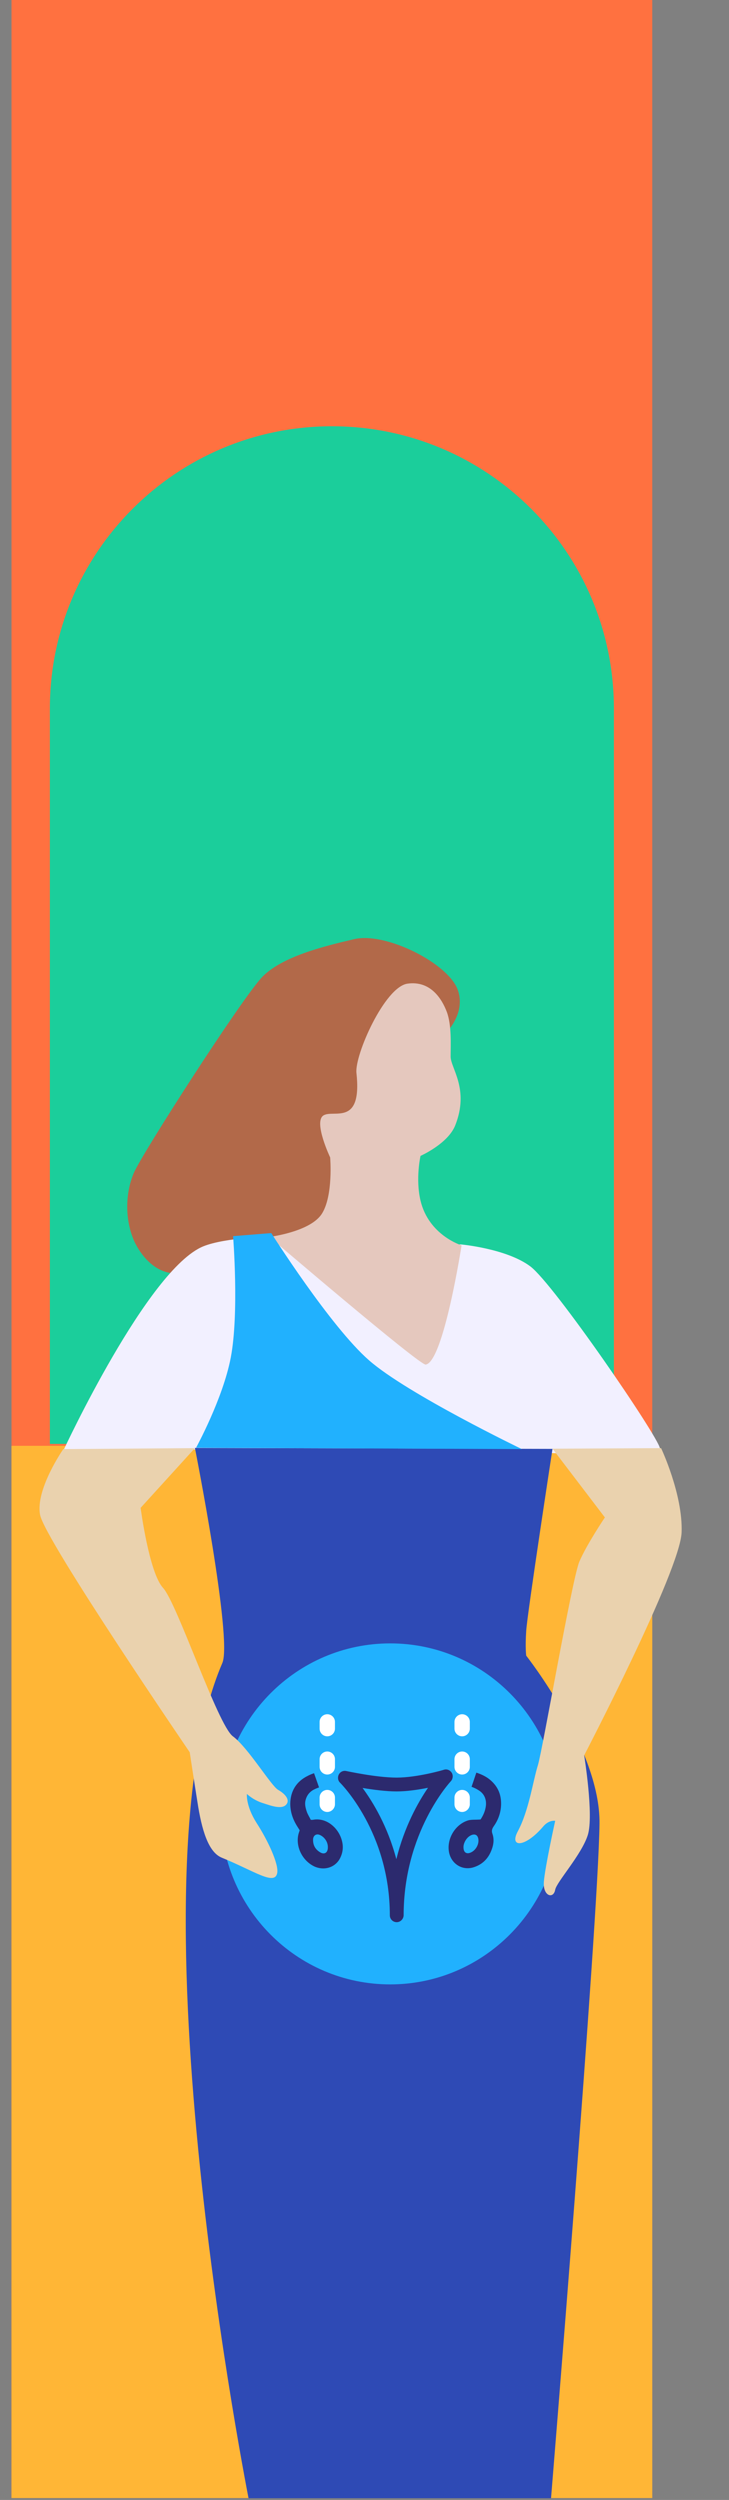 <svg width="380" height="1302" viewBox="0 0 380 1302" fill="none" xmlns="http://www.w3.org/2000/svg">
<rect x="0" y="0" width="380" height="1302" fill="#808080" stroke="none"/>
<rect x="6" width="334" height="1301" fill="#FF7140"/>
<rect x="6" y="753" width="334" height="548" fill="#FFB636"/>
<path d="M26 369C26 287.814 91.814 222 173 222C254.186 222 320 287.814 320 369V752H26V369Z" fill="#1BCE9B"/>
<g clip-path="url(#clip0_3647_36285)">
<path d="M229.8 540.699C229.8 540.699 243.6 529.399 238.6 515.499C233.6 501.599 201 485.299 184.7 489.099C168.4 492.899 147.1 498.199 136.8 508.699C126.5 519.199 73.9 600.999 69.7 610.999C65.5 620.999 64.9 634.399 69.7 645.799C71.9 650.999 80.5 665.899 95.9 662.799C102.5 661.499 177.3 651.499 177.3 651.499L208.6 560.799L229.8 540.699Z" fill="#B26949"/>
<path d="M240.4 754.897C239.8 754.897 345 760.497 344 754.297C343 747.997 288.9 668.997 276.5 659.597C264 650.197 240.1 648.097 240.1 648.097C240.1 648.097 223.6 649.797 193.5 646.597C163.4 643.397 170.3 659.997 167.2 651.597C164.1 643.197 142.4 643.897 142.4 643.897C142.4 643.897 117.6 644.397 106 649.097C77 660.897 33.3 754.897 33.3 754.897H240.4Z" fill="#F2F0FF"/>
<path d="M240.6 648.602C240.6 648.602 223.5 643.402 219.2 625.302C216.5 613.902 219.2 602.002 219.2 602.002C219.2 602.002 233.5 595.702 237.3 586.102C244.8 567.202 234.9 556.302 234.9 550.302C234.9 544.302 235.5 533.902 232.9 527.002C230.3 520.102 224.3 510.602 212.4 512.302C200.5 514.002 184.8 549.502 185.8 558.802C188.9 587.102 173.6 577.502 168.5 581.002C163.4 584.502 172.1 602.802 172.1 602.802C172.1 602.802 173.8 622.602 167.8 632.102C161.8 641.602 140.4 644.202 140.4 644.202C140.4 644.202 218.8 711.202 221.9 710.702C231.2 709.302 240.6 648.602 240.6 648.602Z" fill="#E5C8BE"/>
<path d="M288 754.602C288 754.602 274.9 840.002 274.3 849.302C273.7 858.202 274.3 862.302 274.3 862.302C274.3 862.302 313 911.302 312.5 949.702C311.9 1000.7 287 1304 287 1304L130 1303.4C130 1303.4 65.9 982.102 115.9 866.102C121.3 853.602 101.6 754.102 101.6 754.102L288 754.602Z" fill="#2E4AB5"/>
<path d="M115.1 944.698C115.1 993.698 154.6 1033.5 203.4 1033.5C252.1 1033.5 291.7 993.698 291.7 944.698C291.7 895.698 252.2 855.898 203.4 855.898C154.7 855.898 115.1 895.698 115.1 944.698Z" fill="#21B1FE"/>
<path d="M344.6 754.203C344.6 754.203 356 778.303 355.3 798.003C354.7 817.803 304.5 914.203 304.5 914.203C304.5 914.203 309.6 945.503 306.4 955.703C303.2 965.903 290.1 980.203 289.4 984.203C288.5 989.203 282.9 987.603 283.5 980.003C284.1 972.303 289.4 948.303 289.4 948.303C289.4 948.303 286.2 947.703 283.2 951.203C273.7 962.403 265.3 962.403 269.9 953.803C275.7 943.003 277.8 927.603 280.4 919.303C282.9 911.003 298.2 822.203 302 813.303C305.8 804.403 315.3 790.303 315.3 790.303L288 754.503L344.6 754.203Z" fill="#EAD2AE"/>
<path d="M33 754.703C33 754.703 18.3 775.803 20.9 789.003C23.5 802.203 98.9 912.603 98.9 912.603C98.9 912.603 101.3 928.403 102.9 938.403C105.1 952.803 108.5 964.603 115.6 967.503C132.7 974.503 143.2 982.203 144.5 975.503C145.4 970.803 139.5 958.303 133.8 949.503C128 940.403 128.7 934.303 128.7 934.303C128.7 934.303 131.9 937.503 137.1 939.103C140.7 940.203 147.7 943.103 149.7 939.103C150.7 937.003 148.7 934.303 145 932.203C141.3 930.103 129.3 910.103 121.4 904.303C113.5 898.503 92.3 834.903 85 827.003C77.7 819.103 73.3 785.303 73.3 785.303L101.6 754.203L33 754.703Z" fill="#EAD2AE"/>
<path d="M177.5 956.5C175.2 951 169.4 946.5 163 947.8C162.7 947.8 162.4 947.8 162 947.8C161.3 946.3 160.4 945 159.9 943.5C159.3 941.7 158.8 939.8 159.2 937.9C159.8 935.1 161.4 933.1 163.9 931.9C164.7 931.5 165.5 931.2 166.3 930.9L163.7 923.5C162.6 923.9 161.5 924.3 160.4 924.9C154.5 927.8 151.4 932.8 151.3 939.4C151.3 943.4 152.5 947.1 154.5 950.5C155.1 951.5 155.7 952.4 156.2 953.2C156.1 953.5 156.1 953.7 156 953.9C153.5 960.5 157 968.7 163.7 972C169 974.5 175 972.6 177.4 967.5C179.2 963.8 179 960.1 177.5 956.5ZM166.7 964.6C164.3 963.1 163.1 960.9 163.2 958C163.2 956.3 164.6 954.7 166.8 955.7C169.2 956.8 171 959.4 170.9 962.2C170.9 965 169 966.1 166.7 964.6Z" fill="#2C2A6E"/>
<path d="M261.2 939.803C261.3 935.003 259.8 931.003 256.3 927.703C254 925.503 251.3 924.203 248.3 923.203L245.8 930.603C247 931.003 248.3 931.603 249.5 932.403C252.3 934.103 253.6 936.903 253.3 940.303C253 943.103 251.9 945.503 250.5 947.603C248.1 947.803 246.1 947.603 244.3 948.003C237.8 949.803 233.2 956.803 233.9 963.603C234.6 970.403 240.8 974.603 247.2 972.403C252.2 970.703 255.2 967.103 256.7 962.103C257.4 959.803 257.5 957.403 256.7 955.103C256.1 953.503 256.5 952.403 257.4 951.103C259.8 947.703 261.1 943.903 261.2 939.803ZM245.4 964.803C243.5 965.703 241.6 965.103 241.6 962.103C241.5 959.903 243.3 956.503 246.1 955.603C247.8 955.103 248.9 955.803 249.3 957.503C249.9 960.403 248 963.703 245.4 964.803Z" fill="#2C2A6E"/>
<path d="M206.8 1001.1C204.8 1001.1 203.2 999.5 203.2 997.5C203.2 954.2 177.5 928.7 177.3 928.5C176.1 927.4 175.9 925.6 176.6 924.2C177.4 922.7 179 922 180.6 922.4C180.8 922.4 196.1 925.8 206.8 925.8C217.5 925.8 231.3 921.8 231.4 921.7C233 921.2 234.6 921.9 235.5 923.3C236.3 924.7 236.1 926.5 235 927.7C234.8 927.9 210.4 954.1 210.4 997.6C210.3 999.5 208.7 1001.1 206.8 1001.1ZM189 931.2C194.5 938.7 202.1 951.2 206.6 968.3C210.8 951.3 217.9 938.7 223.1 931.1C218.1 932.1 212.1 933 206.7 933C201.3 933 194.5 932.1 189 931.2Z" fill="#2C2A6E"/>
<path d="M170.6 904.297C168.4 904.297 166.6 902.497 166.6 900.297V896.797C166.6 894.597 168.4 892.797 170.6 892.797C172.8 892.797 174.6 894.597 174.6 896.797V900.297C174.6 902.497 172.8 904.297 170.6 904.297Z" fill="white"/>
<path d="M170.6 924.203C168.4 924.203 166.6 922.403 166.6 920.203V916.203C166.6 914.003 168.4 912.203 170.6 912.203C172.8 912.203 174.6 914.003 174.6 916.203V920.203C174.6 922.403 172.8 924.203 170.6 924.203Z" fill="white"/>
<path d="M170.6 943.703C168.4 943.703 166.6 941.903 166.6 939.703V936.203C166.6 934.003 168.4 932.203 170.6 932.203C172.8 932.203 174.6 934.003 174.6 936.203V939.703C174.6 941.803 172.8 943.703 170.6 943.703Z" fill="white"/>
<path d="M240.9 904.297C238.7 904.297 236.9 902.497 236.9 900.297V896.797C236.9 894.597 238.7 892.797 240.9 892.797C243.1 892.797 244.9 894.597 244.9 896.797V900.297C244.9 902.497 243.1 904.297 240.9 904.297Z" fill="white"/>
<path d="M240.9 924.203C238.7 924.203 236.9 922.403 236.9 920.203V916.203C236.9 914.003 238.7 912.203 240.9 912.203C243.1 912.203 244.9 914.003 244.9 916.203V920.203C244.9 922.403 243.1 924.203 240.9 924.203Z" fill="white"/>
<path d="M240.9 943.703C238.7 943.703 236.9 941.903 236.9 939.703V936.203C236.9 934.003 238.7 932.203 240.9 932.203C243.1 932.203 244.9 934.003 244.9 936.203V939.703C244.9 941.803 243.1 943.703 240.9 943.703Z" fill="white"/>
<path d="M141.4 642.203C141.4 642.203 172.3 691.003 192.4 708.503C212.4 726.003 272 754.703 272 754.703L102.2 754.003C102.2 754.003 116.2 728.503 120.3 707.003C124.7 683.903 121.5 643.803 121.5 643.803L141.4 642.203Z" fill="#21B1FE"/>
</g>
<defs>
<clipPath id="clip0_3647_36285">
<rect width="380" height="821.1" fill="white" transform="translate(0 480)"/>
</clipPath>
</defs>
</svg>
